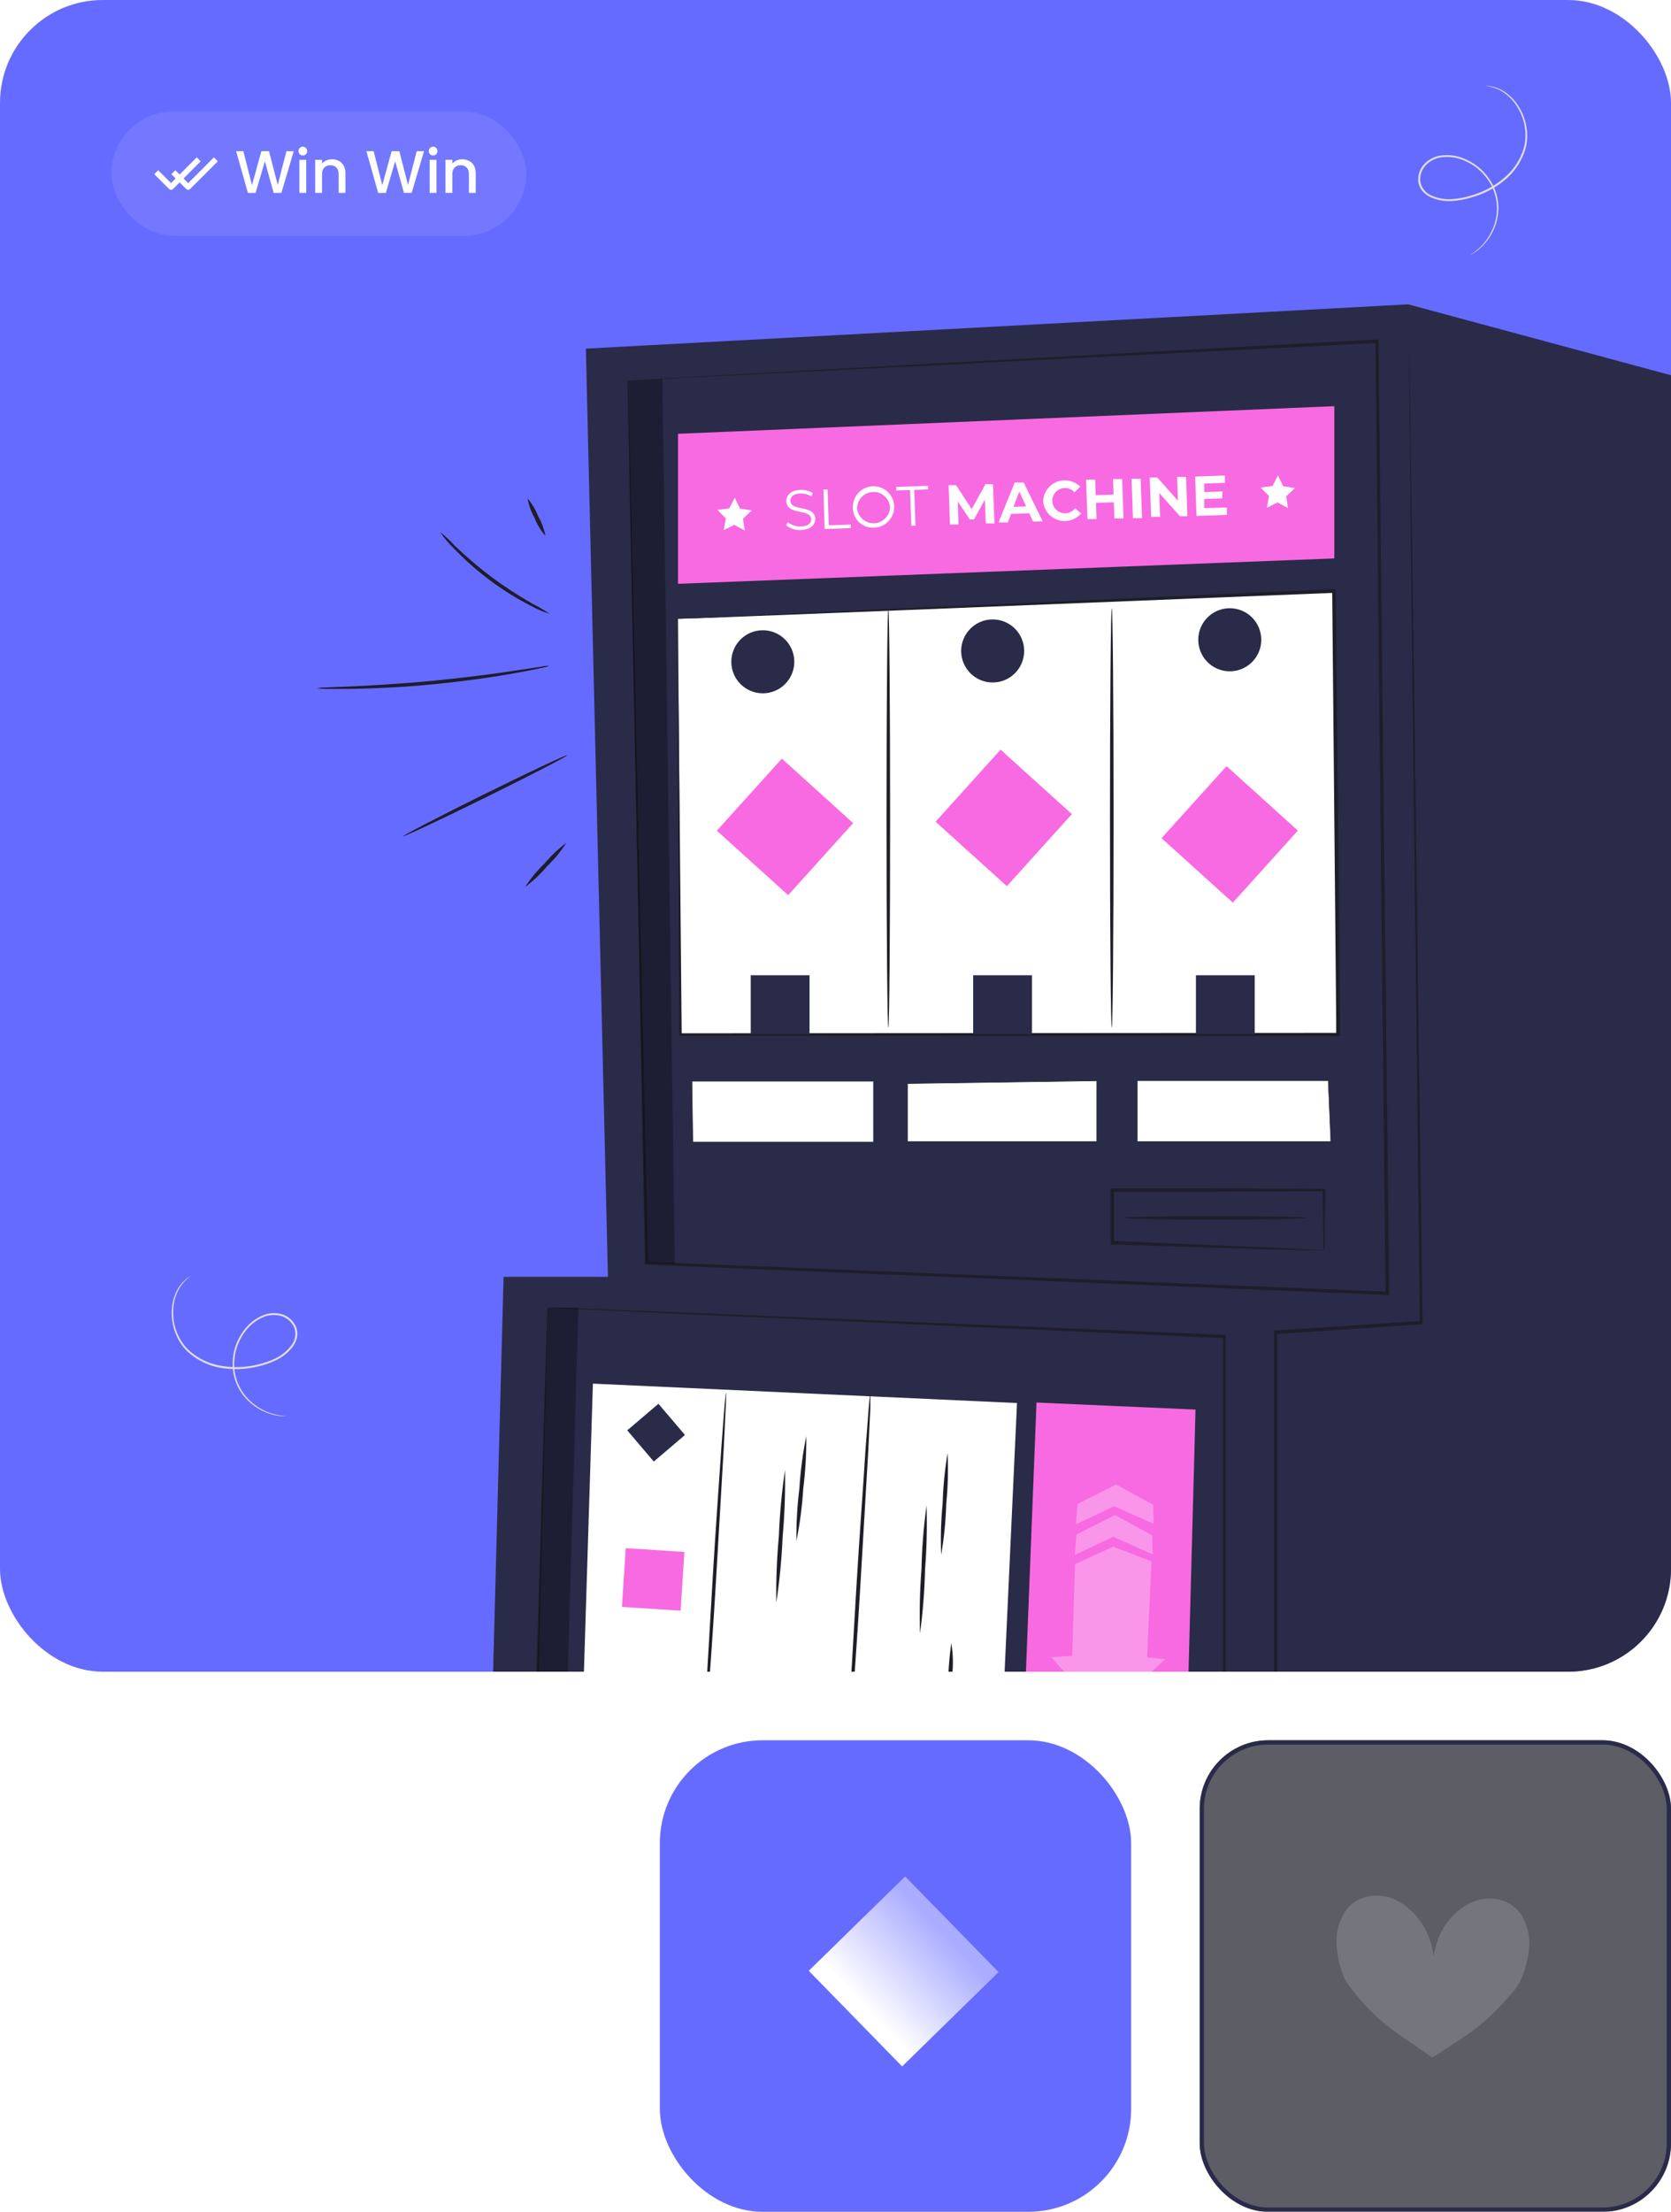 <svg width="390" height="516" viewBox="0 0 390 516" fill="none" xmlns="http://www.w3.org/2000/svg">
<rect width="390" height="390" rx="24" fill="#666BFF"/>
<g filter="url(#filter0_b_48_1224)">
<rect x="280" y="406" width="110" height="110" rx="16" fill="#191926" fill-opacity="0.7"/>
<rect x="280.5" y="406.5" width="109" height="109" rx="15.5" stroke="#2A2B48"/>
</g>
<rect x="154" y="406" width="110" height="110" rx="24" fill="#666BFF"/>
<rect x="26" y="26" width="96.838" height="29" rx="14.5" fill="#7378FF"/>
<path fill-rule="evenodd" clip-rule="evenodd" d="M46.379 38.094L46.839 37.635L45.919 36.715L45.46 37.175L41.92 40.715L41.379 40.175L40.919 39.715L40 40.635L40.46 41.094L41 41.635L39.92 42.715L37.379 40.175L36.919 39.715L36 40.635L36.46 41.094L39.461 44.094C39.714 44.348 40.126 44.348 40.38 44.094L41.92 42.554L43.461 44.094C43.714 44.348 44.126 44.348 44.38 44.094L50.379 38.094L50.839 37.635L49.919 36.715L49.46 37.175L43.92 42.715L42.839 41.635L46.379 38.094Z" fill="white"/>
<path d="M68.558 35.27L65.674 45H63.868L61.825 37.636L59.654 45L57.862 45.014L55.105 35.27H56.798L58.815 43.194L60.998 35.27H62.791L64.82 43.152L66.85 35.27H68.558ZM70.687 36.264C70.397 36.264 70.155 36.166 69.959 35.97C69.763 35.774 69.665 35.531 69.665 35.242C69.665 34.953 69.763 34.71 69.959 34.514C70.155 34.318 70.397 34.22 70.687 34.22C70.967 34.22 71.205 34.318 71.401 34.514C71.597 34.71 71.695 34.953 71.695 35.242C71.695 35.531 71.597 35.774 71.401 35.97C71.205 36.166 70.967 36.264 70.687 36.264ZM71.471 37.286V45H69.875V37.286H71.471ZM77.458 37.16C78.065 37.16 78.606 37.286 79.082 37.538C79.568 37.79 79.946 38.163 80.216 38.658C80.487 39.153 80.622 39.75 80.622 40.45V45H79.04V40.688C79.04 39.997 78.868 39.47 78.522 39.106C78.177 38.733 77.706 38.546 77.108 38.546C76.511 38.546 76.035 38.733 75.68 39.106C75.335 39.47 75.162 39.997 75.162 40.688V45H73.566V37.286H75.162V38.168C75.424 37.851 75.755 37.603 76.156 37.426C76.567 37.249 77.001 37.16 77.458 37.16ZM98.965 35.27L96.081 45H94.275L92.231 37.636L90.061 45L88.269 45.014L85.511 35.27H87.205L89.221 43.194L91.405 35.27H93.197L95.227 43.152L97.257 35.27H98.965ZM101.093 36.264C100.804 36.264 100.561 36.166 100.365 35.97C100.169 35.774 100.071 35.531 100.071 35.242C100.071 34.953 100.169 34.71 100.365 34.514C100.561 34.318 100.804 34.22 101.093 34.22C101.373 34.22 101.611 34.318 101.807 34.514C102.003 34.71 102.101 34.953 102.101 35.242C102.101 35.531 102.003 35.774 101.807 35.97C101.611 36.166 101.373 36.264 101.093 36.264ZM101.877 37.286V45H100.281V37.286H101.877ZM107.864 37.16C108.471 37.16 109.012 37.286 109.488 37.538C109.974 37.79 110.352 38.163 110.622 38.658C110.893 39.153 111.028 39.75 111.028 40.45V45H109.446V40.688C109.446 39.997 109.274 39.47 108.928 39.106C108.583 38.733 108.112 38.546 107.514 38.546C106.917 38.546 106.441 38.733 106.086 39.106C105.741 39.47 105.568 39.997 105.568 40.688V45H103.972V37.286H105.568V38.168C105.83 37.851 106.161 37.603 106.562 37.426C106.973 37.249 107.407 37.16 107.864 37.16Z" fill="white"/>
<g clip-path="url(#clip0_48_1224)">
<path d="M328.669 71L438.783 100.702V731.938L263.421 736.349L90.859 716.114V447.398L114.233 422.123L117.531 297.876H141.886L136.738 81.335L328.669 71Z" fill="#2A2B48"/>
<path d="M146.423 88.805L149.64 88.596L158.906 88.064L194.297 86.1L321.382 79.194H321.736V79.548C322.412 140.513 323.232 213.777 324.117 292.499C324.117 295.573 324.117 298.632 324.213 301.643V302.109H323.779L150.863 295.042H150.525V294.688C149.318 233.208 148.305 181.709 147.597 145.584C147.259 127.57 147.002 113.387 146.825 103.728C146.744 98.899 146.68 95.212 146.632 92.701C146.632 91.461 146.632 90.527 146.632 89.867C146.632 89.207 146.632 88.934 146.632 88.934V89.916C146.632 90.576 146.632 91.525 146.712 92.765C146.712 95.309 146.857 99.027 146.986 103.873C147.211 113.532 147.533 127.811 147.951 145.858C148.755 181.934 149.897 233.337 151.249 294.72L150.895 294.366L323.811 301.337L323.377 301.755C323.377 298.761 323.377 295.686 323.264 292.627C322.444 213.89 321.656 140.642 321.028 79.677L321.398 80.015L194.425 86.39L159.035 88.177L149.704 88.644L146.423 88.805Z" fill="#1E1E29"/>
<path d="M158.246 144.377L158.922 241.273H312.422L311.424 137.809L158.246 144.377Z" fill="white"/>
<path d="M158.246 144.345H158.954L161.094 144.216L169.427 143.813L200.908 142.364L311.36 137.422H311.762V137.825C312.084 168.508 312.422 202.444 312.776 238.07C312.776 239.148 312.776 240.227 312.776 241.289V241.724H312.357L158.858 241.628H158.536V241.306C158.407 211.62 158.295 187.36 158.23 170.472C158.23 162.101 158.23 155.581 158.23 151.154V146.115C158.23 144.989 158.23 144.506 158.23 144.506C158.23 144.506 158.23 145.117 158.23 146.26C158.23 147.403 158.23 149.142 158.23 151.364C158.23 155.839 158.343 162.407 158.439 170.81C158.6 187.617 158.825 211.797 159.099 241.386L158.777 241.064L312.277 240.968L311.859 241.402C311.859 240.356 311.859 239.277 311.859 238.182C311.521 202.54 311.199 168.621 310.926 137.921L311.328 138.308L201.166 142.735L169.587 143.974L161.174 144.296H159.002L158.246 144.345Z" fill="#1E1E29"/>
<path d="M127.778 305.072H128.486H130.625L139.039 305.394L171.051 306.681L285.734 311.414H286.072V311.769C286.072 349.713 286.072 393.517 286.072 440.363V440.556V440.653L270.435 467.489L270.29 467.73H270.017L266.944 467.376L100.221 448.38L99.481 448.283L100.012 447.768L124.287 423.621L124.191 423.846C125.268 387.367 126.137 357.633 126.748 337.011C127.054 326.74 127.311 318.739 127.472 313.282C127.569 310.593 127.633 308.452 127.681 307.116C127.73 305.78 127.778 305.039 127.778 305.039C127.778 305.039 127.778 305.78 127.778 307.181C127.778 308.581 127.697 310.69 127.649 313.411C127.52 318.884 127.327 326.917 127.07 337.204C126.555 357.794 125.799 387.464 124.882 423.862V423.991L124.802 424.087L100.559 448.235L100.35 447.64L267.073 466.507L270.162 466.845L269.76 467.054L285.396 440.218V440.427C285.396 393.581 285.396 349.777 285.396 311.833L285.75 312.187L171.309 307.084L139.232 305.635L130.754 305.233L128.566 305.12L127.778 305.072Z" fill="#1E1E29"/>
<path d="M241.913 327.207L238.294 419.306L276.532 422.349L279.026 328.849L241.913 327.207Z" fill="#F86AE1"/>
<path d="M138.379 322.796L135.693 409.019L233.114 419.306L237.361 327.32L138.379 322.796Z" fill="white"/>
<path d="M311.424 94.761L158.246 101.201V136.199L311.424 130.275V94.761Z" fill="#F86AE1"/>
<path d="M203.82 266.435H161.657L161.528 252.252H203.82V266.435Z" fill="white"/>
<path d="M203.868 266.467H161.608L161.48 252.252H203.868V266.467ZM161.753 266.387H203.852V252.301H161.56L161.753 266.387Z" fill="#1E1E29"/>
<path d="M255.973 266.29H211.831V252.768L255.973 252.124V266.29Z" fill="white"/>
<path d="M256.022 266.339H211.799V252.719L255.989 252.075L256.022 266.339ZM211.88 266.258H255.925V252.204L211.88 252.848V266.258Z" fill="#1E1E29"/>
<path d="M310.588 266.29H265.464V252.124H309.993L310.588 266.29Z" fill="white"/>
<path d="M310.62 266.339H265.416V252.075H310.025L310.62 266.339ZM265.497 266.258H310.54L309.944 252.156H265.497V266.258Z" fill="#1E1E29"/>
<path d="M207.327 239.776C207.102 239.776 206.909 217.866 206.909 190.837C206.909 163.808 207.102 141.898 207.327 141.898C207.552 141.898 207.745 163.808 207.745 190.837C207.745 217.866 207.568 239.776 207.327 239.776Z" fill="#1E1E29"/>
<path d="M259.48 239.776C259.255 239.776 259.062 217.866 259.062 190.837C259.062 163.808 259.255 141.898 259.48 141.898C259.705 141.898 259.899 163.808 259.899 190.837C259.899 217.866 259.705 239.776 259.48 239.776Z" fill="#1E1E29"/>
<path d="M233.528 174.89L218.356 191.699L234.998 206.741L250.169 189.932L233.528 174.89Z" fill="#F86AE1"/>
<path d="M286.27 178.732L271.098 195.54L287.74 210.583L302.911 193.774L286.27 178.732Z" fill="#F86AE1"/>
<path d="M182.48 176.986L167.308 193.795L183.949 208.837L199.121 192.029L182.48 176.986Z" fill="#F86AE1"/>
<path d="M294.372 149.255C294.372 150.71 293.941 152.132 293.133 153.342C292.326 154.552 291.177 155.495 289.834 156.052C288.491 156.609 287.013 156.754 285.586 156.47C284.16 156.186 282.85 155.486 281.822 154.457C280.794 153.428 280.094 152.117 279.81 150.69C279.527 149.263 279.672 147.784 280.229 146.439C280.785 145.095 281.727 143.946 282.936 143.138C284.145 142.329 285.567 141.898 287.021 141.898C287.986 141.898 288.942 142.088 289.834 142.458C290.726 142.827 291.536 143.369 292.219 144.053C292.902 144.736 293.443 145.547 293.813 146.439C294.182 147.332 294.372 148.289 294.372 149.255Z" fill="#2A2B48"/>
<path d="M231.682 159.22C235.742 159.22 239.034 155.926 239.034 151.863C239.034 147.799 235.742 144.506 231.682 144.506C227.622 144.506 224.331 147.799 224.331 151.863C224.331 155.926 227.622 159.22 231.682 159.22Z" fill="#2A2B48"/>
<path d="M178.033 161.747C182.093 161.747 185.385 158.453 185.385 154.39C185.385 150.327 182.093 147.033 178.033 147.033C173.973 147.033 170.681 150.327 170.681 154.39C170.681 158.453 173.973 161.747 178.033 161.747Z" fill="#2A2B48"/>
<path d="M188.94 227.525H175.218V241.257H188.94V227.525Z" fill="#2A2B48"/>
<path d="M159.729 362.06L146.035 361.181L145.157 374.885L158.85 375.764L159.729 362.06Z" fill="#F86AE1"/>
<path d="M159.866 334.775L153.672 327.494L146.396 333.693L152.59 340.974L159.866 334.775Z" fill="#2A2B48"/>
<path d="M240.852 227.525H227.13V241.257H240.852V227.525Z" fill="#2A2B48"/>
<path d="M292.844 227.525H279.122V241.257H292.844V227.525Z" fill="#2A2B48"/>
<path d="M183.486 122.563L183.84 121.807C184.701 122.518 185.798 122.88 186.913 122.821C188.634 122.821 189.358 122.016 189.326 121.115C189.229 118.587 183.631 120.326 183.519 116.929C183.519 115.577 184.484 114.369 186.816 114.289C187.826 114.249 188.825 114.5 189.696 115.013L189.39 115.802C188.624 115.34 187.743 115.105 186.849 115.126C185.159 115.126 184.452 115.947 184.468 116.865C184.564 119.392 190.162 117.67 190.275 121.018C190.275 122.37 189.294 123.562 186.945 123.642C185.697 123.732 184.462 123.347 183.486 122.563Z" fill="white"/>
<path d="M192.173 114.192H193.154L193.428 122.547L198.576 122.37V123.207L192.463 123.417L192.173 114.192Z" fill="white"/>
<path d="M199.058 118.587C198.995 117.628 199.219 116.671 199.702 115.84C200.185 115.009 200.905 114.341 201.77 113.922C202.634 113.503 203.604 113.351 204.555 113.487C205.507 113.623 206.396 114.04 207.109 114.684C207.822 115.329 208.326 116.171 208.558 117.105C208.789 118.038 208.737 119.019 208.408 119.922C208.079 120.826 207.488 121.61 206.711 122.175C205.933 122.74 205.005 123.061 204.045 123.095C203.418 123.143 202.788 123.063 202.193 122.86C201.598 122.657 201.051 122.334 200.584 121.913C200.118 121.491 199.742 120.979 199.48 120.407C199.217 119.835 199.074 119.216 199.058 118.587ZM207.729 118.297C207.642 117.314 207.181 116.401 206.442 115.746C205.703 115.091 204.741 114.745 203.754 114.778C202.768 114.811 201.832 115.221 201.138 115.923C200.444 116.626 200.045 117.567 200.023 118.555C200.111 119.539 200.571 120.452 201.311 121.106C202.05 121.761 203.012 122.107 203.998 122.074C204.985 122.041 205.921 121.632 206.615 120.929C207.309 120.227 207.707 119.285 207.729 118.297Z" fill="white"/>
<path d="M212.394 114.321L209.177 114.434V113.597L216.593 113.339V114.192L213.376 114.289L213.665 122.644H212.7L212.394 114.321Z" fill="white"/>
<path d="M230.074 122.08L229.864 116.559L227.323 121.195H226.358L223.526 116.977L223.703 122.37H221.708L221.403 113.194H223.156L226.792 118.78L230.009 112.953H231.763L232.101 122.129L230.074 122.08Z" fill="white"/>
<path d="M240.224 119.746L235.961 119.891L235.221 121.887H233.05L236.83 112.566H238.921L243.345 121.613L241.109 121.694L240.224 119.746ZM239.5 118.136L237.892 114.675L236.54 118.249L239.5 118.136Z" fill="white"/>
<path d="M243.458 116.977C243.487 115.987 243.806 115.027 244.374 114.215C244.943 113.404 245.737 112.777 246.657 112.413C247.578 112.048 248.586 111.961 249.555 112.163C250.524 112.365 251.414 112.846 252.112 113.548L250.793 114.852C250.499 114.524 250.136 114.264 249.73 114.092C249.324 113.919 248.885 113.838 248.445 113.854C247.664 113.882 246.926 114.219 246.394 114.791C245.861 115.363 245.578 116.124 245.605 116.905C245.633 117.686 245.97 118.425 246.542 118.957C247.113 119.49 247.873 119.774 248.654 119.746C249.096 119.733 249.529 119.621 249.922 119.418C250.315 119.214 250.656 118.925 250.922 118.571L252.322 119.795C251.676 120.548 250.823 121.095 249.869 121.366C248.916 121.638 247.903 121.623 246.958 121.322C246.013 121.022 245.177 120.449 244.554 119.677C243.932 118.904 243.551 117.965 243.458 116.977Z" fill="white"/>
<path d="M261.909 111.777L262.215 120.953H260.091L259.963 117.186L255.796 117.331L255.925 121.098H253.801L253.48 111.906H255.603L255.732 115.528L259.898 115.383L259.77 111.761L261.909 111.777Z" fill="white"/>
<path d="M264.097 111.697H266.221L266.542 120.889H264.419L264.097 111.697Z" fill="white"/>
<path d="M276.822 111.262L277.127 120.438H275.39L270.564 115.013L270.757 120.599H268.666L268.344 111.407H270.098L274.924 116.816L274.731 111.246L276.822 111.262Z" fill="white"/>
<path d="M286.345 118.41V120.117L279.251 120.358L278.929 111.182L285.879 110.94V112.647L281.053 112.808V114.804L285.316 114.659V116.269L281.053 116.414V118.539L286.345 118.41Z" fill="white"/>
<path d="M298.265 110.892L299.472 113.42L302.223 113.87L300.196 115.786L300.614 118.555L298.169 117.219L295.675 118.474L296.19 115.722L294.228 113.742L296.995 113.387L298.265 110.892Z" fill="white"/>
<path d="M171.486 116.108L172.692 118.635L175.443 119.086L173.416 121.018L173.834 123.771L171.389 122.435L168.896 123.69L169.41 120.954L167.448 118.957L170.215 118.603L171.486 116.108Z" fill="white"/>
<g opacity="0.3">
<path d="M157.49 294.881L154.595 88.37L146.423 88.805L150.718 294.608L157.49 294.881Z" fill="black"/>
</g>
<path d="M274.473 734.901C274.473 734.901 274.473 734.466 274.473 733.629C274.473 732.792 274.473 731.52 274.473 729.878C274.473 726.578 274.473 721.7 274.473 715.389C274.473 702.736 274.392 684.335 274.344 661.25C274.344 615.031 274.264 550.074 274.199 475.055V474.927V474.83L297.397 440.218V440.46V310.416H297.783L331.742 308.163L331.372 308.565C330.567 239.342 329.876 179.938 329.393 137.921C329.184 116.897 329.007 100.203 328.894 88.725C328.894 83.026 328.814 78.615 328.798 75.62C328.798 74.139 328.798 73.012 328.798 72.24C328.798 71.467 328.798 71.097 328.798 71.097C328.798 71.097 328.798 71.483 328.798 72.24C328.798 72.996 328.798 74.139 328.798 75.62C328.798 78.615 328.927 83.01 329.023 88.725C329.2 100.187 329.441 116.897 329.747 137.921C330.31 180.003 331.114 239.342 332.031 308.565V308.951H331.645L297.686 311.237L298.072 310.819C298.072 336.303 298.072 363.091 298.072 390.619V440.556L297.992 440.653L274.779 475.248V475.023C274.779 550.042 274.666 614.999 274.634 661.218C274.634 684.303 274.553 702.704 274.521 715.357C274.521 721.668 274.521 726.545 274.521 729.846C274.521 731.456 274.521 732.727 274.521 733.597C274.521 734.466 274.473 734.901 274.473 734.901Z" fill="#1E1E29"/>
<path d="M308.851 291.694C308.831 291.361 308.831 291.028 308.851 290.696C308.851 289.987 308.851 289.086 308.851 287.911C308.851 285.431 308.77 281.954 308.706 277.608L308.963 277.881C297.702 277.978 280.152 278.042 260.478 278.042H259.593L260.011 277.608V289.907L259.609 289.504L294.726 290.969L305.134 291.452L307.95 291.613C308.289 291.618 308.627 291.644 308.963 291.694C308.664 291.732 308.361 291.732 308.062 291.694H305.328L295 291.436L259.609 290.341H259.223V289.939C259.223 285.979 259.223 281.879 259.223 277.64V277.221H260.526C280.2 277.221 297.767 277.221 309.011 277.382H309.285V277.64C309.285 282.067 309.172 285.592 309.14 288.104C309.14 289.231 309.14 290.132 309.14 290.84C309.086 291.138 308.988 291.425 308.851 291.694Z" fill="#1E1E29"/>
<path d="M304.925 284.111C304.925 284.353 295.434 284.53 283.723 284.53C272.012 284.53 262.521 284.353 262.521 284.111C262.521 283.87 272.012 283.693 283.723 283.693C295.434 283.693 304.925 283.886 304.925 284.111Z" fill="#1E1E29"/>
<g opacity="0.3">
<path d="M124.512 423.878L131.494 424.603L135.001 305.072H127.778L124.512 423.878Z" fill="black"/>
</g>
<g opacity="0.3">
<path d="M250.906 364.926L250.23 386.321L245.372 386.594L257.389 400.391L271.947 387.093L267.733 386.642L268.746 364.266L259.818 360.821L250.906 364.926Z" fill="white"/>
</g>
<g opacity="0.3">
<path d="M250.858 362.736L259.802 358.518L269.036 362.624L268.891 358.18L260.252 353.464L251.244 357.987L250.858 362.736Z" fill="white"/>
</g>
<g opacity="0.3">
<path d="M251.099 355.621L260.043 351.403L269.277 355.508L269.132 351.065L260.494 346.332L251.485 350.872L251.099 355.621Z" fill="white"/>
</g>
<path d="M163.989 412.014C163.944 411.715 163.944 411.411 163.989 411.112C163.989 410.452 163.989 409.599 164.07 408.585C164.182 406.25 164.327 403.095 164.52 399.231C164.987 391.182 165.614 380.412 166.322 368.435C167.03 356.458 167.834 345.64 168.365 337.639C168.654 333.791 168.896 330.636 169.073 328.318L169.314 325.774C169.322 325.474 169.371 325.176 169.459 324.889C169.494 325.183 169.494 325.48 169.459 325.774C169.459 326.45 169.459 327.287 169.378 328.318C169.266 330.636 169.105 333.791 168.928 337.655C168.461 345.704 167.818 356.49 167.126 368.467C166.434 380.444 165.598 391.279 165.067 399.264C164.777 403.111 164.536 406.282 164.359 408.601L164.118 411.128C164.098 411.426 164.055 411.722 163.989 412.014Z" fill="#1E1E29"/>
<path d="M197.434 415.539C197.399 415.234 197.399 414.926 197.434 414.622C197.434 413.913 197.434 413.012 197.53 411.965C197.643 409.567 197.804 406.266 197.997 402.306C198.479 393.999 199.139 382.714 199.879 370.254C200.619 357.794 201.488 346.509 202.002 338.218C202.308 334.194 202.549 330.91 202.742 328.559L202.984 325.919C202.993 325.608 203.041 325.3 203.128 325.001C203.167 325.306 203.167 325.614 203.128 325.919C203.128 326.627 203.128 327.529 203.128 328.559C203.016 330.974 202.855 334.274 202.662 338.218C202.163 346.525 201.504 357.81 200.78 370.286C200.056 382.763 199.171 394.032 198.656 402.338C198.351 406.347 198.093 409.631 197.916 411.998L197.675 414.622C197.637 414.937 197.556 415.246 197.434 415.539Z" fill="#1E1E29"/>
<path d="M181.186 373.877C181.107 368.702 181.306 363.527 181.781 358.374C181.985 353.206 182.463 348.052 183.213 342.935C183.309 348.114 183.126 353.295 182.666 358.454C182.444 363.617 181.95 368.765 181.186 373.877Z" fill="#1E1E29"/>
<path d="M185.883 359.484C185.83 355.384 186.061 351.285 186.575 347.217C186.831 343.123 187.369 339.051 188.184 335.031C188.217 339.131 187.981 343.229 187.476 347.298C187.22 351.391 186.688 355.463 185.883 359.484Z" fill="#1E1E29"/>
<path d="M214.727 381.072C214.564 376.085 214.676 371.092 215.065 366.117C215.172 361.129 215.569 356.152 216.255 351.21C216.408 356.198 216.289 361.19 215.901 366.165C215.784 371.152 215.392 376.129 214.727 381.072Z" fill="#1E1E29"/>
<path d="M219.666 362.72C219.502 358.751 219.615 354.776 220.003 350.823C220.122 346.852 220.509 342.894 221.162 338.975C221.345 342.943 221.238 346.919 220.84 350.872C220.733 354.844 220.341 358.804 219.666 362.72Z" fill="#1E1E29"/>
<path d="M220.583 399.409C220.357 399.409 220.92 395.77 221.306 391.359C221.408 388.665 221.65 385.979 222.03 383.31C222.483 386.015 222.521 388.772 222.143 391.488C222.028 394.192 221.502 396.863 220.583 399.409Z" fill="#1E1E29"/>
<path d="M132.363 176.203C132.459 176.413 123.949 180.808 113.348 186.04C102.747 191.272 94.044 195.328 94.044 195.119C94.044 194.91 102.441 190.515 113.043 185.283C123.644 180.051 132.25 175.994 132.363 176.203Z" fill="#1E1E29"/>
<path d="M128.261 155.308C127.592 155.573 126.896 155.763 126.185 155.871C124.834 156.177 122.888 156.563 120.442 156.998C115.616 157.883 108.828 158.881 101.315 159.622C93.803 160.363 86.982 160.636 82.011 160.717C79.534 160.717 77.539 160.717 76.156 160.717C75.434 160.729 74.713 160.68 74 160.572C74.709 160.428 75.432 160.363 76.156 160.379L81.979 160.137C86.918 159.912 93.722 159.525 101.203 158.801C108.683 158.077 115.439 157.191 120.314 156.435L126.105 155.565C126.814 155.411 127.535 155.324 128.261 155.308Z" fill="#1E1E29"/>
<path d="M128.277 143.185C126.763 142.745 125.305 142.129 123.933 141.35C120.549 139.625 117.319 137.611 114.281 135.329C111.231 133.053 108.379 130.522 105.755 127.763C104.616 126.67 103.606 125.45 102.747 124.125C103.962 125.118 105.107 126.193 106.174 127.345C108.893 129.956 111.767 132.402 114.78 134.669C117.806 136.908 120.965 138.962 124.239 140.819C125.632 141.525 126.98 142.315 128.277 143.185Z" fill="#1E1E29"/>
<path d="M132.17 196.632C130.902 198.628 129.395 200.461 127.682 202.09C126.176 203.899 124.458 205.52 122.566 206.919C123.849 204.931 125.361 203.099 127.07 201.462C128.588 199.67 130.298 198.05 132.17 196.632Z" fill="#1E1E29"/>
<path d="M127.296 125.026C126.215 123.781 125.356 122.36 124.754 120.825C123.961 119.421 123.417 117.89 123.145 116.301C124.199 117.533 125.032 118.938 125.606 120.454C126.427 121.87 126.998 123.417 127.296 125.026Z" fill="#1E1E29"/>
</g>
<path d="M211.262 437.765L188.76 459.777L210.551 482.086L233.053 460.074L211.262 437.765Z" fill="url(#paint0_linear_48_1224)"/>
<path d="M346.713 20.01C346.792 19.997 346.873 19.997 346.953 20.01L347.663 20.08C348.57 20.211 349.451 20.484 350.273 20.89C351.555 21.572 352.684 22.508 353.593 23.64C354.791 25.146 355.645 26.898 356.093 28.77C356.347 29.861 356.458 30.98 356.423 32.1C356.402 32.697 356.342 33.291 356.243 33.88C356.114 34.485 355.94 35.08 355.723 35.66C354.775 38.18 353.173 40.403 351.083 42.1C348.799 43.965 346.148 45.328 343.303 46.1C341.805 46.556 340.257 46.824 338.693 46.9C337.063 46.984 335.437 46.686 333.943 46.03C333.171 45.683 332.488 45.167 331.943 44.52C331.423 43.864 331.1 43.073 331.013 42.24C330.956 41.431 331.086 40.62 331.393 39.869C331.7 39.118 332.176 38.448 332.783 37.91C333.949 36.883 335.431 36.287 336.983 36.22C338.444 36.124 339.909 36.335 341.283 36.84C343.827 37.758 346.018 39.456 347.543 41.69C348.892 43.614 349.646 45.891 349.713 48.24C349.735 49.249 349.627 50.258 349.393 51.24C349.191 52.12 348.892 52.975 348.503 53.79C347.895 55.104 347.066 56.305 346.053 57.34C345.413 57.992 344.698 58.566 343.923 59.05L343.303 59.4L343.083 59.5C344.116 58.859 345.067 58.093 345.913 57.22C346.891 56.182 347.686 54.985 348.263 53.68C348.635 52.877 348.917 52.035 349.103 51.17C349.327 50.204 349.418 49.211 349.373 48.22C349.293 45.941 348.545 43.737 347.223 41.88C345.734 39.728 343.608 38.098 341.143 37.22C339.825 36.742 338.422 36.541 337.023 36.63C335.571 36.701 334.186 37.262 333.093 38.22C332.532 38.716 332.093 39.336 331.81 40.029C331.527 40.723 331.409 41.473 331.463 42.22C331.566 42.971 331.865 43.682 332.33 44.281C332.795 44.88 333.41 45.345 334.113 45.63C335.542 46.255 337.095 46.542 338.653 46.47C340.175 46.388 341.682 46.127 343.143 45.69C345.932 44.919 348.53 43.578 350.773 41.75C352.816 40.108 354.389 37.955 355.333 35.51C355.541 34.949 355.708 34.375 355.833 33.79C355.944 33.223 356.008 32.648 356.023 32.07C356.069 30.982 355.975 29.893 355.743 28.83C355.312 27.012 354.497 25.307 353.353 23.83C352.481 22.708 351.393 21.773 350.153 21.08C349.073 20.537 347.911 20.175 346.713 20.01Z" fill="#E0E0E0"/>
<path d="M44.483 297.683C44.408 297.711 44.337 297.75 44.274 297.8L43.689 298.208C42.961 298.765 42.326 299.434 41.807 300.19C41.021 301.411 40.493 302.779 40.253 304.211C39.943 306.111 40.053 308.056 40.577 309.909C40.888 310.985 41.338 312.016 41.915 312.976C42.225 313.486 42.568 313.976 42.942 314.441C43.35 314.906 43.792 315.341 44.265 315.74C46.323 317.476 48.806 318.634 51.459 319.094C54.363 319.605 57.342 319.5 60.202 318.784C61.731 318.45 63.214 317.928 64.615 317.23C66.078 316.508 67.352 315.453 68.335 314.151C68.839 313.472 69.184 312.688 69.343 311.857C69.476 311.03 69.372 310.182 69.041 309.413C68.695 308.679 68.185 308.035 67.551 307.53C66.916 307.024 66.174 306.672 65.382 306.499C63.863 306.173 62.278 306.376 60.891 307.076C59.569 307.706 58.395 308.605 57.442 309.717C55.67 311.761 54.588 314.312 54.348 317.007C54.111 319.344 54.565 321.7 55.654 323.782C56.128 324.674 56.714 325.501 57.398 326.244C58.005 326.913 58.683 327.513 59.42 328.034C60.593 328.884 61.903 329.527 63.292 329.935C64.169 330.192 65.073 330.344 65.986 330.387L66.698 330.39L66.939 330.369C65.724 330.315 64.521 330.111 63.356 329.762C61.995 329.334 60.717 328.678 59.576 327.821C58.859 327.302 58.202 326.705 57.617 326.041C56.949 325.307 56.385 324.486 55.941 323.599C54.898 321.572 54.473 319.283 54.72 317.016C54.968 314.412 56.028 311.95 57.75 309.98C58.666 308.919 59.792 308.059 61.056 307.453C62.358 306.806 63.841 306.619 65.263 306.921C65.995 307.08 66.68 307.406 67.266 307.873C67.851 308.341 68.321 308.937 68.638 309.615C68.916 310.321 69.002 311.087 68.888 311.837C68.775 312.587 68.466 313.293 67.992 313.885C67.05 315.128 65.835 316.138 64.44 316.836C63.072 317.508 61.629 318.016 60.141 318.348C57.331 319.038 54.409 319.136 51.559 318.637C48.974 318.202 46.55 317.092 44.532 315.419C44.077 315.031 43.65 314.611 43.256 314.162C42.882 313.722 42.545 313.251 42.25 312.754C41.678 311.828 41.228 310.832 40.912 309.79C40.4 307.993 40.279 306.108 40.555 304.26C40.768 302.855 41.261 301.508 42.004 300.297C42.681 299.296 43.519 298.412 44.483 297.683Z" fill="#E0E0E0"/>
<path opacity="0.15" d="M354.99 446.615C352.016 442.301 345.924 441.892 341.746 444.747C337.568 447.602 335.52 451.108 334.565 456.487C334.355 454.09 333.629 451.767 332.437 449.678C331.245 447.588 329.615 445.781 327.66 444.38C323.603 441.309 317.457 441.399 314.234 445.524C312.377 448.169 311.59 451.419 312.031 454.621C312.36 457.813 313.179 461.141 315.06 463.563C321.777 472.185 325.517 473.777 334.266 480.008C343.218 474.243 346.127 472.823 353.234 464.563C355.23 462.245 356.213 458.958 356.7 455.788C357.298 452.624 356.688 449.35 354.99 446.615Z" fill="white"/>
<defs>
<filter id="filter0_b_48_1224" x="260" y="386" width="150" height="150" filterUnits="userSpaceOnUse" color-interpolation-filters="sRGB">
<feFlood flood-opacity="0" result="BackgroundImageFix"/>
<feGaussianBlur in="BackgroundImageFix" stdDeviation="10"/>
<feComposite in2="SourceAlpha" operator="in" result="effect1_backgroundBlur_48_1224"/>
<feBlend mode="normal" in="SourceGraphic" in2="effect1_backgroundBlur_48_1224" result="shape"/>
</filter>
<linearGradient id="paint0_linear_48_1224" x1="192.275" y1="457.914" x2="210.823" y2="440.594" gradientUnits="userSpaceOnUse">
<stop stop-color="white"/>
<stop offset="1" stop-color="#A9ACFF"/>
</linearGradient>
<clipPath id="clip0_48_1224">
<path d="M74 71H390V366C390 379.255 379.255 390 366 390H74V71Z" fill="white"/>
</clipPath>
</defs>
</svg>
